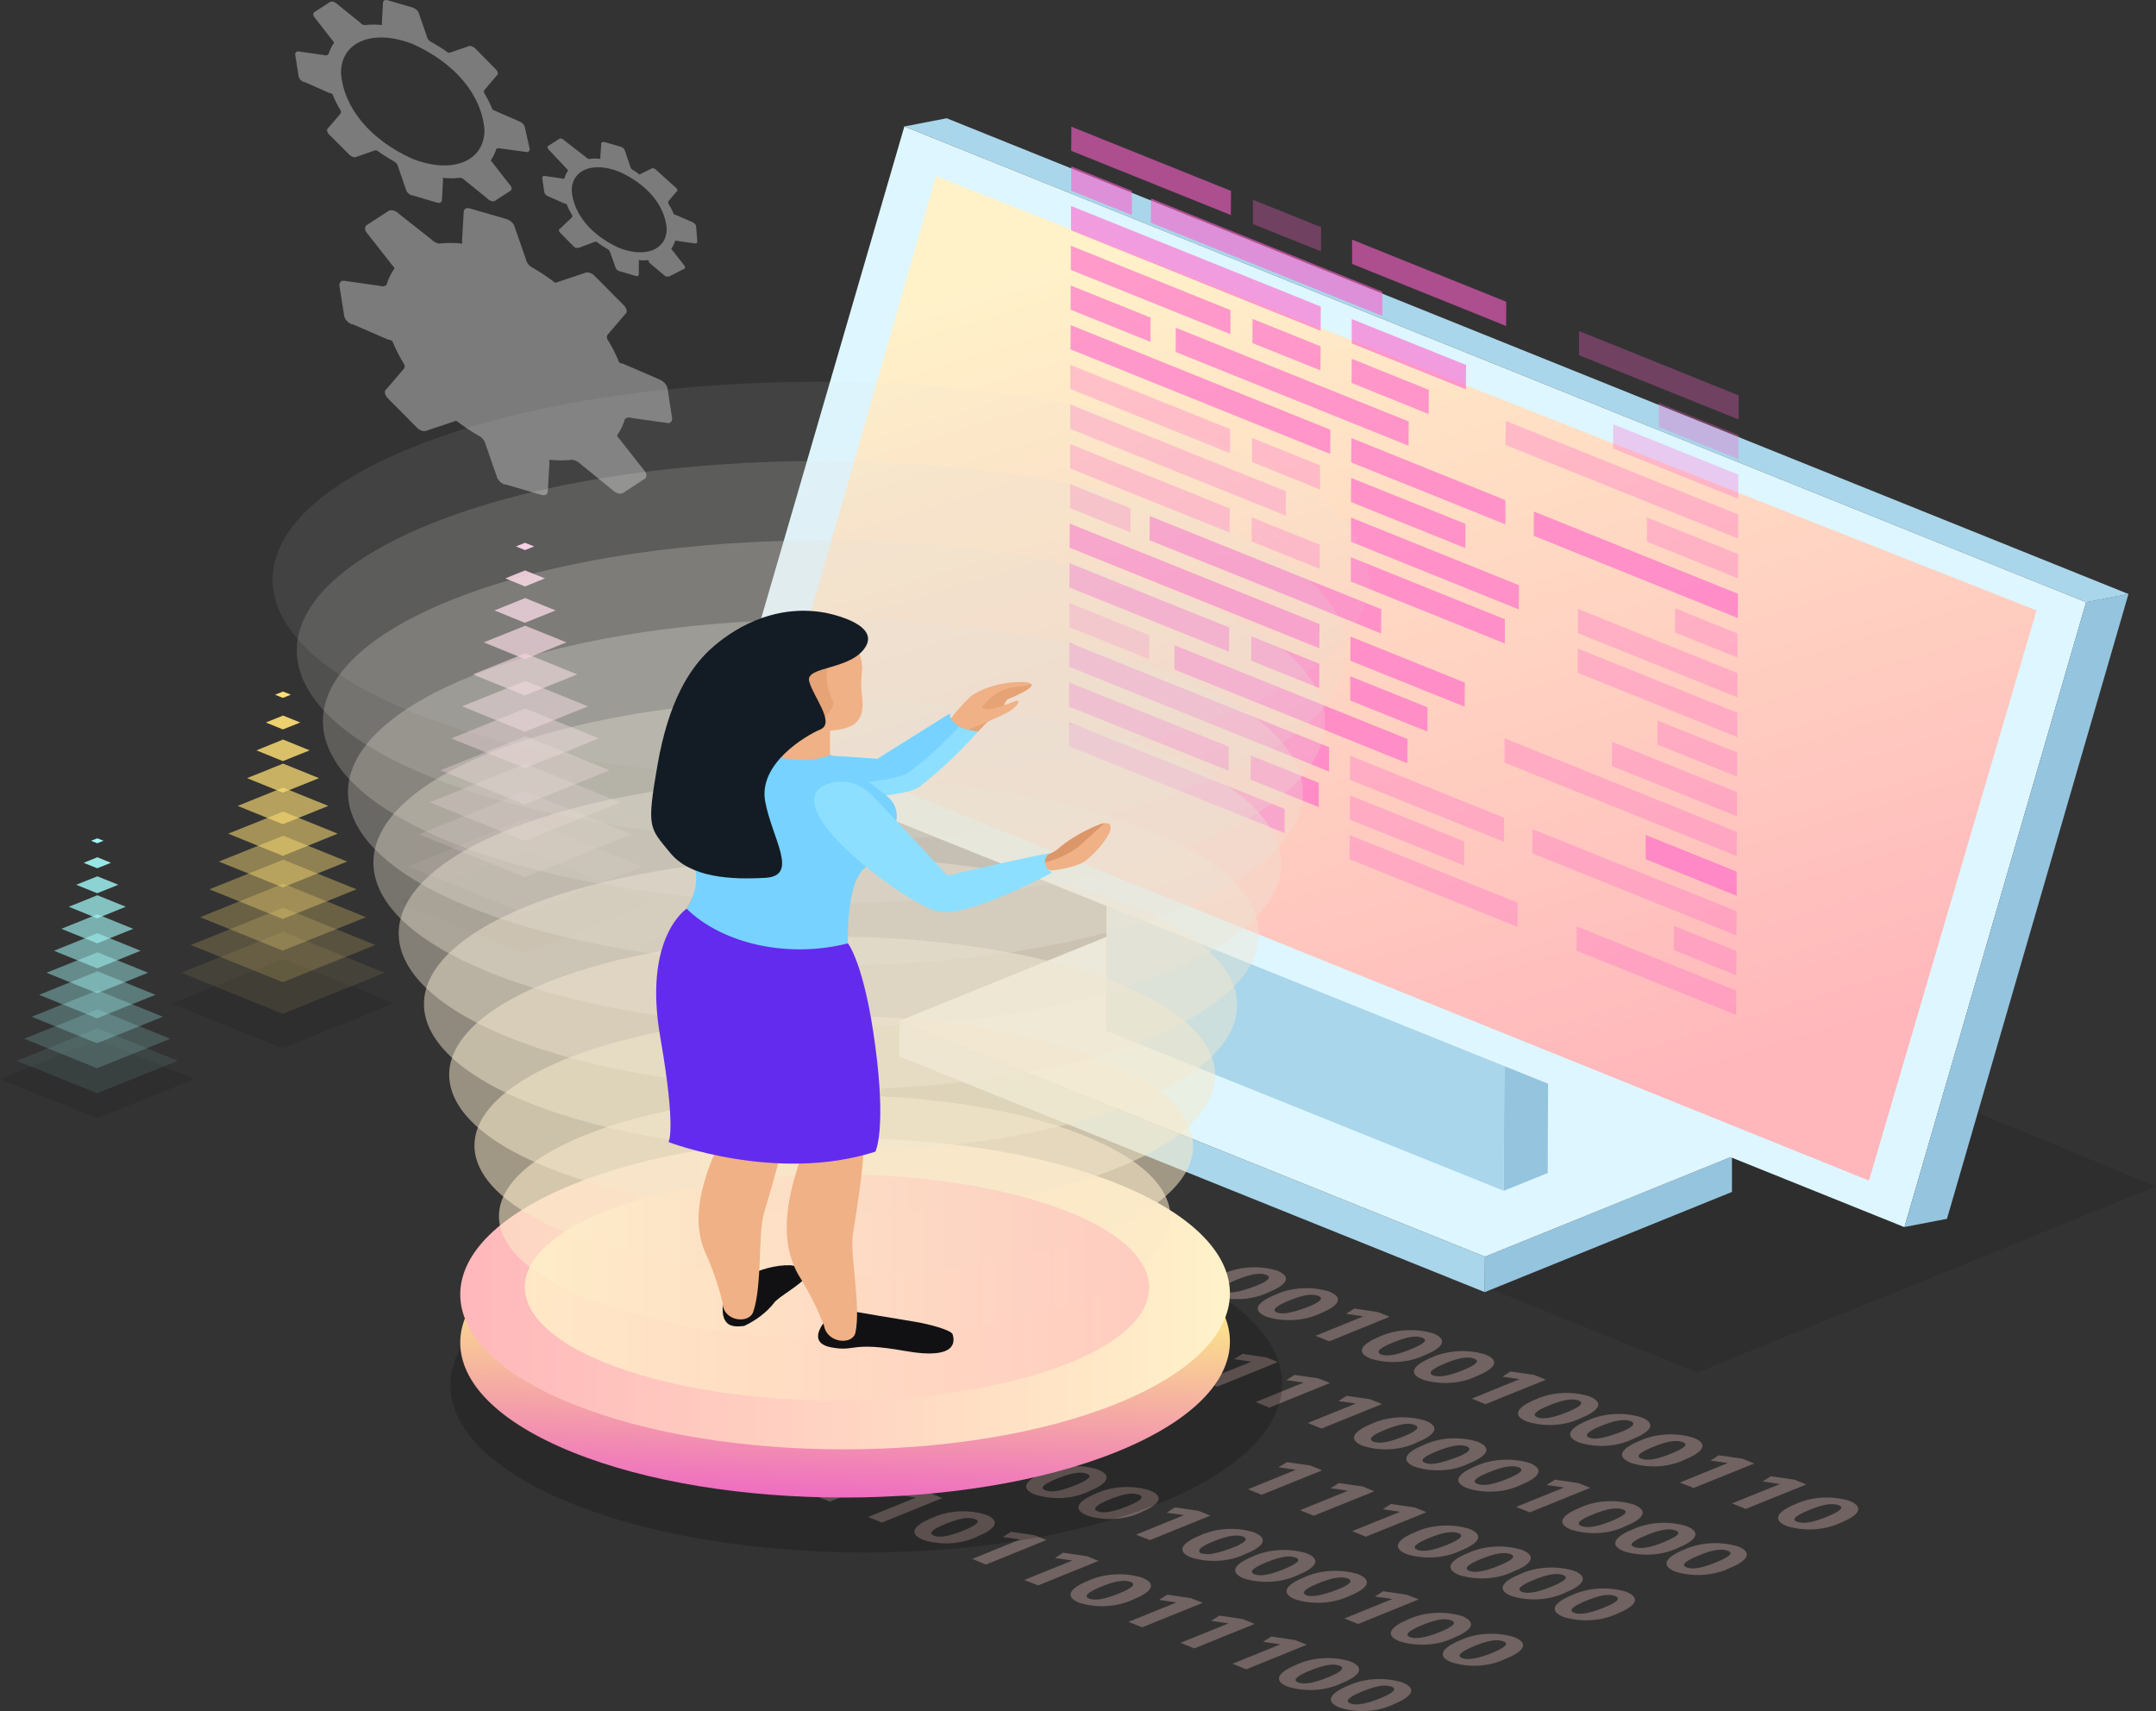 <svg width="252" height="200" viewBox="0 0 252 200" fill="none" xmlns="http://www.w3.org/2000/svg">
<rect x="0" y="0" width="252" height="200" fill="#333333" stroke="none"/>
<g opacity="0.7">
<g opacity="0.5">
<path d="M59.314 25.637C59.547 25.746 59.745 25.887 59.895 26.052C60.044 26.218 60.142 26.403 60.181 26.596L61.472 30.313C61.529 30.626 61.721 30.919 62.022 31.154C63.04 31.733 63.995 32.364 64.877 33.042C65.002 33.041 65.121 33.01 65.216 32.954L68.304 31.921C68.404 31.867 68.527 31.838 68.653 31.838C68.78 31.838 68.902 31.867 69.002 31.921C69.218 32.007 69.4 32.128 69.531 32.275L72.895 35.668C73.296 36.066 73.36 36.538 73.064 36.73L71.16 38.957C71.053 39.054 70.981 39.168 70.952 39.289C70.922 39.41 70.936 39.534 70.991 39.65C71.536 40.527 71.996 41.429 72.366 42.349C72.45 42.411 72.55 42.462 72.662 42.497C72.703 42.507 72.748 42.507 72.789 42.497L77.019 44.326C77.281 44.436 77.505 44.583 77.676 44.759C77.848 44.935 77.963 45.134 78.014 45.344L78.564 48.913C78.564 49.326 78.289 49.562 77.802 49.415L73.825 48.854C73.696 48.8 73.541 48.783 73.395 48.808C73.248 48.833 73.121 48.897 73.043 48.987C72.851 49.651 72.538 50.296 72.112 50.904C72.186 51.038 72.278 51.166 72.387 51.288L75.222 54.887C75.602 55.285 75.666 55.757 75.37 55.949L72.831 57.616C72.729 57.673 72.603 57.705 72.472 57.705C72.341 57.705 72.214 57.673 72.112 57.616C71.896 57.53 71.715 57.408 71.583 57.262L67.86 54.238C67.692 54.071 67.476 53.931 67.225 53.825L66.908 53.737C66.018 53.833 65.112 53.833 64.222 53.737C64.189 53.849 64.189 53.964 64.222 54.076L64.031 57.35C64.031 57.763 63.756 57.985 63.27 57.837L59.039 56.613H58.912C58.682 56.499 58.486 56.354 58.337 56.187C58.188 56.02 58.089 55.834 58.045 55.639L56.755 51.937C56.692 51.621 56.502 51.324 56.205 51.081C55.186 50.503 54.232 49.872 53.349 49.194C53.225 49.194 53.105 49.226 53.01 49.282L49.922 50.315C49.822 50.368 49.699 50.398 49.573 50.398C49.447 50.398 49.324 50.368 49.224 50.315C49.008 50.223 48.826 50.097 48.695 49.946L45.332 46.553C44.951 46.17 44.866 45.683 45.163 45.491L47.066 43.264C47.179 43.169 47.253 43.055 47.283 42.933C47.313 42.811 47.296 42.687 47.236 42.571C46.696 41.692 46.237 40.791 45.861 39.871L45.586 39.724H45.438L41.207 37.895H41.101C40.864 37.79 40.663 37.649 40.513 37.483C40.363 37.318 40.268 37.131 40.234 36.936L39.663 33.352C39.663 32.939 39.938 32.718 40.424 32.85L44.401 33.411C44.529 33.463 44.68 33.48 44.825 33.458C44.97 33.436 45.098 33.377 45.184 33.293C45.375 32.624 45.688 31.974 46.114 31.361C46.053 31.228 45.96 31.103 45.839 30.992L43.005 27.378C42.624 26.98 42.561 26.508 42.857 26.316L45.416 24.649C45.586 24.531 45.839 24.546 46.114 24.649C46.33 24.735 46.512 24.857 46.643 25.003L50.387 27.953C50.547 28.124 50.756 28.27 51.001 28.381C51.099 28.423 51.206 28.453 51.318 28.47C52.208 28.373 53.114 28.373 54.005 28.47C54.028 28.362 54.028 28.253 54.005 28.145L54.195 24.856C54.195 24.457 54.449 24.221 54.935 24.369L59.166 25.593L59.314 25.637Z" fill="white"/>
</g>
<g opacity="0.5">
<path d="M61.916 17.407C61.916 17.687 61.726 17.849 61.387 17.746L58.574 17.363C58.32 17.289 58.13 17.363 58.024 17.363C57.889 17.837 57.669 18.298 57.368 18.735C57.415 18.828 57.479 18.918 57.559 19L59.547 21.552C59.822 21.817 59.886 22.157 59.674 22.289L57.855 23.469C57.728 23.558 57.559 23.543 57.368 23.469C57.208 23.414 57.075 23.327 56.987 23.219L54.343 21.08C54.228 20.96 54.077 20.859 53.899 20.785H53.688C53.057 20.859 52.414 20.859 51.784 20.785C51.762 20.863 51.762 20.943 51.784 21.021L51.657 23.337C51.657 23.632 51.467 23.779 51.107 23.691L48.166 22.82H48.061C47.896 22.743 47.757 22.643 47.651 22.526C47.545 22.41 47.476 22.279 47.447 22.142L46.538 19.516C46.505 19.296 46.371 19.089 46.157 18.926C45.415 18.508 44.709 18.06 44.042 17.584C43.965 17.57 43.885 17.57 43.809 17.584L41.694 18.322C41.625 18.361 41.539 18.383 41.45 18.383C41.361 18.383 41.276 18.361 41.207 18.322C41.051 18.263 40.92 18.176 40.826 18.071L38.478 15.726C38.203 15.445 38.14 15.106 38.351 14.973L39.705 13.395C39.783 13.328 39.834 13.247 39.853 13.162C39.871 13.076 39.857 12.989 39.811 12.908C39.434 12.289 39.116 11.654 38.859 11.005L38.648 10.887H38.542L35.602 9.589H35.496C35.331 9.514 35.193 9.414 35.09 9.297C34.988 9.179 34.924 9.047 34.903 8.911L34.502 6.389C34.502 6.094 34.692 5.931 35.03 6.035L37.844 6.433C37.934 6.471 38.042 6.484 38.145 6.467C38.248 6.451 38.337 6.407 38.394 6.344C38.532 5.875 38.753 5.419 39.049 4.987C39.008 4.892 38.943 4.802 38.859 4.722L36.871 2.17C36.596 1.89 36.532 1.551 36.744 1.418L38.563 0.238C38.633 0.201 38.718 0.181 38.806 0.181C38.894 0.181 38.98 0.201 39.049 0.238C39.201 0.301 39.331 0.387 39.43 0.489L42.074 2.627C42.184 2.751 42.337 2.852 42.519 2.922C42.588 2.934 42.661 2.934 42.73 2.922C43.361 2.856 44.003 2.856 44.634 2.922C44.646 2.844 44.646 2.765 44.634 2.686L44.761 0.371C44.761 0.09 44.951 -0.072 45.311 0.031L48.251 0.887C48.439 0.96 48.602 1.061 48.726 1.184C48.851 1.306 48.934 1.447 48.97 1.595L49.88 4.22C49.917 4.444 50.05 4.655 50.261 4.825C51.008 5.234 51.714 5.678 52.376 6.153C52.41 6.162 52.446 6.167 52.482 6.167C52.518 6.167 52.554 6.162 52.588 6.153L54.703 5.43C54.771 5.39 54.857 5.369 54.946 5.369C55.035 5.369 55.121 5.39 55.19 5.43C55.341 5.493 55.471 5.579 55.57 5.681L57.94 8.085C58.215 8.365 58.278 8.69 58.066 8.822L56.712 10.415C56.634 10.48 56.583 10.558 56.564 10.641C56.546 10.724 56.56 10.81 56.607 10.887C56.984 11.511 57.302 12.152 57.559 12.805L57.77 12.908L60.732 14.206C60.902 14.278 61.046 14.377 61.153 14.495C61.259 14.613 61.325 14.746 61.345 14.885L61.916 17.407ZM48.166 18.543C52.799 20.401 56.628 18.897 56.628 15.194C56.471 13.187 55.636 11.233 54.191 9.493C52.746 7.752 50.733 6.274 48.315 5.179C43.682 3.321 39.853 4.825 39.853 8.527C40.011 10.535 40.846 12.489 42.29 14.229C43.735 15.97 45.748 17.448 48.166 18.543Z" fill="white"/>
</g>
<g opacity="0.5">
<path d="M81.504 28.204C81.504 28.396 81.377 28.499 81.144 28.44L79.262 28.174C79.21 28.147 79.147 28.132 79.082 28.132C79.017 28.132 78.954 28.147 78.902 28.174C78.809 28.486 78.66 28.789 78.458 29.074L78.585 29.251L79.918 30.948C80.108 31.139 80.129 31.361 79.918 31.449L78.204 32.319C78.204 32.319 77.993 32.319 77.866 32.319C77.766 32.278 77.68 32.223 77.612 32.157L75.856 30.682C75.856 30.564 75.856 30.446 75.687 30.402C75.351 30.446 75.007 30.446 74.671 30.402C74.66 30.451 74.66 30.5 74.671 30.549V32.024C74.671 32.216 74.544 32.319 74.333 32.26L72.366 31.685C72.254 31.64 72.158 31.578 72.085 31.505C72.012 31.43 71.963 31.346 71.943 31.257L71.329 29.532C71.298 29.39 71.21 29.257 71.075 29.148C70.589 28.875 70.136 28.574 69.722 28.248C69.722 28.248 69.616 28.248 69.573 28.248L67.627 28.971C67.627 28.971 67.437 28.971 67.31 28.971C67.21 28.93 67.124 28.875 67.056 28.809L65.47 27.201C65.3 27.024 65.258 26.803 65.47 26.714L66.845 25.416C66.88 25.366 66.899 25.31 66.899 25.254C66.899 25.198 66.88 25.142 66.845 25.092C66.592 24.679 66.38 24.256 66.21 23.823H66.062L64.116 22.968C63.99 22.919 63.881 22.852 63.797 22.77C63.712 22.688 63.655 22.595 63.629 22.496L63.376 20.814C63.376 20.622 63.502 20.519 63.735 20.578L65.597 20.844C65.652 20.872 65.718 20.888 65.787 20.888C65.856 20.888 65.922 20.872 65.977 20.844C66.054 20.526 66.197 20.218 66.4 19.929C66.379 19.868 66.336 19.812 66.274 19.767L64.158 17.51C63.968 17.318 63.925 17.097 64.158 17.009L65.364 16.227C65.407 16.199 65.464 16.183 65.523 16.183C65.582 16.183 65.638 16.199 65.681 16.227C65.789 16.26 65.879 16.317 65.935 16.389L68.474 18.366C68.55 18.448 68.651 18.519 68.77 18.572H68.918C69.33 18.52 69.753 18.52 70.166 18.572C70.188 18.519 70.188 18.463 70.166 18.41L70.272 16.846C70.257 16.808 70.259 16.767 70.277 16.729C70.294 16.691 70.328 16.657 70.373 16.632C70.418 16.607 70.472 16.592 70.529 16.588C70.586 16.584 70.644 16.592 70.695 16.61L72.577 17.156C72.704 17.203 72.812 17.27 72.893 17.352C72.974 17.435 73.025 17.529 73.043 17.628L73.656 19.428C73.683 19.575 73.771 19.714 73.91 19.826C74.211 19.999 74.487 20.191 74.735 20.401L76.131 19.708C76.177 19.679 76.238 19.663 76.3 19.663C76.363 19.663 76.423 19.679 76.469 19.708C76.567 19.746 76.647 19.802 76.702 19.87L79.029 21.965C79.198 22.142 79.241 22.363 79.029 22.451L78.141 23.499C78.107 23.549 78.089 23.605 78.089 23.661C78.089 23.717 78.107 23.772 78.141 23.823C78.396 24.236 78.615 24.66 78.796 25.092H78.923L80.891 25.947C81.015 25.996 81.121 26.064 81.202 26.145C81.283 26.227 81.335 26.321 81.356 26.419L81.504 28.204ZM72.345 28.971C75.433 30.195 77.929 29.192 77.929 26.729C77.824 25.394 77.267 24.095 76.304 22.939C75.341 21.782 73.998 20.802 72.387 20.077C69.299 18.838 66.823 19.841 66.823 22.304C66.931 23.639 67.487 24.938 68.445 26.096C69.404 27.254 70.74 28.239 72.345 28.971Z" fill="white"/>
</g>
</g>
<g opacity="0.3">
<path d="M162.437 153.905L155.371 156.781L153.764 156.132L159.348 153.86L157.339 153.565L158.291 152.946L161.062 153.359L162.437 153.905Z" fill="#FFD2CD"/>
<path d="M155.35 150.954C157.254 151.721 156.302 152.71 154.377 153.491C153.461 153.937 152.395 154.21 151.282 154.282C150.17 154.355 149.05 154.225 148.031 153.904C146.191 153.152 147.037 152.164 149.004 151.353C149.927 150.917 150.993 150.652 152.103 150.582C153.213 150.512 154.331 150.64 155.35 150.954ZM149.279 153.418C149.914 153.668 151.077 153.418 152.685 152.828C154.292 152.238 154.8 151.721 154.06 151.456C153.319 151.19 152.262 151.353 150.633 152.031C149.004 152.71 148.623 153.152 149.279 153.418Z" fill="#FFD2CD"/>
<path d="M149.258 148.506C151.183 149.273 150.231 150.261 148.285 151.043C147.367 151.486 146.301 151.757 145.19 151.83C144.078 151.902 142.959 151.773 141.939 151.456C140.099 150.704 140.945 149.715 142.933 148.904C143.854 148.472 144.917 148.209 146.022 148.14C147.128 148.07 148.241 148.196 149.258 148.506ZM143.187 150.969C143.822 151.22 144.985 150.969 146.593 150.379C148.2 149.789 148.708 149.273 147.989 149.007C147.27 148.742 146.191 148.904 144.541 149.583C142.891 150.261 142.531 150.704 143.187 150.969Z" fill="#FFD2CD"/>
<path d="M180.693 161.264L173.628 164.126L172.02 163.477L177.604 161.205L175.595 160.91L176.547 160.306L179.318 160.704L180.693 161.264Z" fill="#FFD2CD"/>
<path d="M185.77 163.211C187.673 163.978 186.743 164.952 184.796 165.748C183.883 166.199 182.815 166.473 181.7 166.543C180.586 166.613 179.465 166.476 178.45 166.147C176.61 165.409 177.435 164.421 179.424 163.595C180.347 163.159 181.414 162.895 182.525 162.828C183.636 162.76 184.753 162.893 185.77 163.211ZM179.699 165.66C180.333 165.925 181.497 165.734 183.104 165.085C184.712 164.436 185.22 163.978 184.5 163.698C183.781 163.418 182.702 163.61 181.052 164.273C179.402 164.937 179.043 165.394 179.699 165.66Z" fill="#FFD2CD"/>
<path d="M167.514 155.852C169.418 156.619 168.488 157.607 166.541 158.389C165.625 158.835 164.559 159.107 163.447 159.18C162.334 159.252 161.214 159.122 160.195 158.802C158.355 158.064 159.201 157.076 161.19 156.25C162.111 155.818 163.173 155.555 164.279 155.485C165.384 155.416 166.497 155.542 167.514 155.852ZM161.443 158.315C162.078 158.566 163.241 158.389 164.849 157.725C166.457 157.061 166.964 156.633 166.224 156.353C165.484 156.073 164.447 156.25 162.797 156.928C161.147 157.607 160.788 158.049 161.443 158.315Z" fill="#FFD2CD"/>
<path d="M173.606 158.315C175.51 159.082 174.558 160.055 172.633 160.837C171.717 161.283 170.651 161.556 169.539 161.628C168.426 161.7 167.306 161.57 166.287 161.25C164.447 160.512 165.293 159.524 167.26 158.698C168.185 158.265 169.252 158.002 170.362 157.935C171.472 157.868 172.589 157.999 173.606 158.315ZM167.514 160.763C168.149 161.014 169.312 160.837 170.92 160.188C172.528 159.539 173.035 159.082 172.295 158.801C171.555 158.521 170.497 158.698 168.868 159.377C167.239 160.055 166.859 160.498 167.514 160.763Z" fill="#FFD2CD"/>
<path d="M191.862 165.66C193.765 166.427 192.814 167.401 190.889 168.183C189.977 168.636 188.91 168.912 187.795 168.985C186.681 169.057 185.559 168.923 184.543 168.596C182.702 167.858 183.548 166.87 185.537 166.044C186.459 165.613 187.523 165.352 188.628 165.285C189.734 165.218 190.847 165.347 191.862 165.66ZM185.791 168.05C186.425 168.315 187.589 168.05 189.196 167.475C190.804 166.899 191.312 166.368 190.571 166.103C189.831 165.837 188.773 166 187.144 166.663C185.516 167.327 185.135 167.799 185.791 168.05Z" fill="#FFD2CD"/>
<path d="M211.132 173.508L204.046 176.369L202.438 175.72L208.044 173.463L206.013 173.154L206.986 172.549L209.736 172.947L211.132 173.508Z" fill="#FFD2CD"/>
<path d="M197.954 168.05C199.858 168.817 198.906 169.805 196.96 170.587C196.046 171.037 194.978 171.312 193.863 171.382C192.749 171.452 191.628 171.315 190.614 170.985C188.773 170.248 189.598 169.259 191.587 168.433C192.515 168 193.586 167.738 194.699 167.67C195.813 167.603 196.932 167.734 197.954 168.05ZM191.862 170.498C192.517 170.764 193.681 170.572 195.288 169.923C196.896 169.274 197.404 168.817 196.663 168.551C195.923 168.286 194.865 168.448 193.237 169.112C191.608 169.776 191.121 170.248 191.862 170.498Z" fill="#FFD2CD"/>
<path d="M205.041 171.059L197.954 173.92L196.347 173.286L201.952 171L199.922 170.72L200.895 170.1L203.666 170.498L205.041 171.059Z" fill="#FFD2CD"/>
<path d="M216.167 175.425C218.071 176.192 217.119 177.18 215.194 177.962C214.275 178.404 213.209 178.674 212.098 178.747C210.987 178.819 209.868 178.691 208.848 178.375C207.008 177.623 207.833 176.634 209.821 175.823C210.744 175.387 211.81 175.122 212.92 175.053C214.03 174.983 215.147 175.111 216.167 175.425ZM210.075 177.874C210.731 178.139 211.894 177.962 213.502 177.298C215.109 176.634 215.617 176.192 214.877 175.927C214.136 175.661 213.079 175.823 211.45 176.502C209.821 177.18 209.334 177.623 210.075 177.874Z" fill="#FFD2CD"/>
<path d="M149.364 159.199L142.278 162.076L140.67 161.427L146.276 159.155L144.245 158.86L145.218 158.241L147.989 158.654L149.364 159.199Z" fill="#FFD2CD"/>
<path d="M155.457 161.648L148.371 164.524L146.763 163.875L152.369 161.604L150.338 161.309L151.311 160.704L154.061 161.102L155.457 161.648Z" fill="#FFD2CD"/>
<path d="M161.528 164.112L154.463 166.973L152.855 166.324L158.461 164.053L156.43 163.758L157.403 163.153L160.153 163.551L161.528 164.112Z" fill="#FFD2CD"/>
<path d="M166.625 166.058C168.529 166.825 167.577 167.799 165.631 168.595C164.717 169.046 163.649 169.32 162.535 169.39C161.42 169.46 160.299 169.323 159.285 168.994C157.445 168.256 158.27 167.268 160.258 166.442C161.185 166.006 162.256 165.742 163.37 165.675C164.484 165.608 165.605 165.74 166.625 166.058ZM160.533 168.507C161.189 168.772 162.352 168.581 163.96 167.932C165.568 167.283 166.075 166.825 165.335 166.545C164.594 166.265 163.537 166.457 161.887 167.12C160.237 167.784 159.898 168.241 160.533 168.507Z" fill="#FFD2CD"/>
<path d="M190.952 175.853C192.877 176.62 191.925 177.608 189.979 178.39C189.066 178.841 187.997 179.115 186.883 179.185C185.768 179.255 184.647 179.118 183.633 178.788C181.793 178.051 182.618 177.062 184.606 176.251C185.527 175.813 186.594 175.546 187.705 175.476C188.816 175.407 189.933 175.536 190.952 175.853ZM184.881 178.375C185.53 178.641 186.672 178.449 188.308 177.8C189.873 177.166 190.423 176.694 189.683 176.428C188.943 176.163 187.885 176.325 186.235 176.989C184.585 177.652 184.12 178.124 184.881 178.375Z" fill="#FFD2CD"/>
<path d="M185.875 173.906L178.81 176.768L177.202 176.133L182.808 173.862L180.777 173.567L181.75 172.947L184.5 173.346L185.875 173.906Z" fill="#FFD2CD"/>
<path d="M178.789 171C180.692 171.767 179.741 172.755 177.816 173.537C176.902 173.988 175.834 174.262 174.719 174.332C173.605 174.402 172.484 174.265 171.47 173.935C169.629 173.198 170.475 172.21 172.443 171.383C173.37 170.954 174.437 170.694 175.545 170.627C176.654 170.56 177.769 170.688 178.789 171ZM172.718 173.449C173.352 173.714 174.516 173.522 176.123 172.873C177.731 172.224 178.239 171.767 177.498 171.501C176.758 171.236 175.721 171.398 174.071 172.062C172.421 172.726 171.956 173.198 172.718 173.449Z" fill="#FFD2CD"/>
<path d="M172.697 168.507C174.6 169.274 173.67 170.248 171.724 171.044C170.81 171.495 169.742 171.769 168.627 171.839C167.513 171.909 166.392 171.772 165.378 171.443C163.558 170.705 164.383 169.717 166.372 168.906C167.289 168.467 168.352 168.2 169.46 168.131C170.567 168.061 171.682 168.191 172.697 168.507ZM166.626 171C167.26 171.266 168.424 171 170.031 170.425C171.639 169.85 172.147 169.319 171.427 169.053C170.708 168.788 169.629 168.95 167.979 169.614C166.329 170.277 165.864 170.735 166.626 171Z" fill="#FFD2CD"/>
<path d="M203.136 180.749C205.04 181.516 204.088 182.505 202.163 183.287C201.245 183.729 200.179 183.999 199.068 184.071C197.956 184.143 196.837 184.015 195.817 183.7C193.977 182.962 194.802 181.959 196.79 181.148C197.715 180.716 198.781 180.453 199.89 180.383C200.999 180.314 202.115 180.44 203.136 180.749ZM197.129 183.198C197.784 183.464 198.948 183.287 200.556 182.623C202.163 181.959 202.671 181.517 201.93 181.251C201.19 180.986 200.132 181.148 198.504 181.826C196.875 182.505 196.494 182.947 197.129 183.198Z" fill="#FFD2CD"/>
<path d="M197.129 178.375C199.033 179.142 198.081 180.13 196.156 180.912C195.238 181.354 194.172 181.624 193.06 181.697C191.949 181.769 190.83 181.641 189.81 181.325C187.97 180.588 188.816 179.585 190.804 178.773C191.725 178.341 192.788 178.078 193.894 178.009C194.999 177.939 196.112 178.065 197.129 178.375ZM191.037 180.824C191.693 181.089 192.856 180.912 194.464 180.248C196.071 179.585 196.579 179.142 195.839 178.877C195.098 178.611 194.062 178.773 192.412 179.452C190.762 180.13 190.297 180.573 191.037 180.824Z" fill="#FFD2CD"/>
<path d="M177.879 181.148C179.804 181.915 178.852 182.903 176.906 183.685C175.989 184.13 174.923 184.402 173.811 184.474C172.699 184.546 171.579 184.417 170.56 184.098C168.719 183.346 169.544 182.358 171.533 181.546C172.456 181.112 173.523 180.847 174.632 180.778C175.742 180.708 176.859 180.836 177.879 181.148ZM171.744 183.611C172.379 183.862 173.542 183.685 175.15 183.021C176.758 182.358 177.265 181.915 176.546 181.65C175.827 181.384 174.748 181.546 173.098 182.225C171.448 182.903 171.089 183.346 171.744 183.611Z" fill="#FFD2CD"/>
<path d="M190.064 186.045C191.968 186.812 191.016 187.801 189.091 188.582C188.175 189.029 187.109 189.301 185.996 189.374C184.884 189.446 183.763 189.316 182.745 188.995C180.905 188.258 181.73 187.27 183.718 186.444C184.643 186.012 185.709 185.749 186.818 185.679C187.927 185.61 189.043 185.736 190.064 186.045ZM183.972 188.509C184.628 188.759 185.791 188.582 187.399 187.933C189.006 187.284 189.514 186.827 188.774 186.547C188.033 186.267 186.976 186.444 185.347 187.122C183.718 187.801 183.337 188.243 183.972 188.509Z" fill="#FFD2CD"/>
<path d="M183.971 183.597C185.875 184.364 184.923 185.352 182.998 186.134C182.082 186.58 181.016 186.853 179.904 186.925C178.791 186.997 177.671 186.867 176.652 186.547C174.812 185.795 175.658 184.821 177.647 183.995C178.568 183.563 179.63 183.3 180.736 183.231C181.841 183.161 182.954 183.287 183.971 183.597ZM177.879 186.06C178.535 186.311 179.698 186.134 181.306 185.47C182.914 184.806 183.421 184.364 182.702 184.098C181.983 183.833 180.904 183.995 179.254 184.674C177.604 185.352 177.245 185.795 177.879 186.06Z" fill="#FFD2CD"/>
<path d="M171.745 178.699C173.649 179.466 172.697 180.455 170.751 181.236C169.834 181.681 168.768 181.953 167.656 182.025C166.544 182.098 165.424 181.968 164.405 181.649C162.564 180.897 163.41 179.909 165.378 179.098C166.303 178.659 167.373 178.393 168.487 178.323C169.601 178.253 170.723 178.383 171.745 178.699ZM165.653 181.148C166.308 181.413 167.472 181.236 169.079 180.587C170.687 179.938 171.195 179.466 170.455 179.201C169.714 178.935 168.656 179.098 167.006 179.776C165.357 180.455 165.018 180.897 165.653 181.148Z" fill="#FFD2CD"/>
<path d="M166.731 176.752L159.645 179.614L158.037 178.965L163.643 176.708L161.612 176.398L162.585 175.793L165.335 176.192L166.731 176.752Z" fill="#FFD2CD"/>
<path d="M160.639 174.304L153.552 177.166L151.945 176.516L157.55 174.245L155.52 173.95L156.493 173.345L159.264 173.743L160.639 174.304Z" fill="#FFD2CD"/>
<path d="M154.546 171.855L147.46 174.717L145.874 174.068L151.458 171.796L149.427 171.501L150.422 170.896L153.171 171.295L154.546 171.855Z" fill="#FFD2CD"/>
<path d="M134.388 174.2C136.292 174.967 135.34 175.941 133.415 176.737C132.501 177.188 131.433 177.462 130.319 177.532C129.204 177.602 128.083 177.465 127.069 177.136C125.229 176.398 126.075 175.41 128.063 174.584C128.985 174.153 130.049 173.892 131.155 173.825C132.261 173.758 133.373 173.887 134.388 174.2ZM128.296 176.649C128.952 176.914 130.115 176.723 131.723 176.074C133.33 175.425 133.838 174.967 133.098 174.702C132.357 174.436 131.3 174.599 129.671 175.262C128.042 175.926 127.661 176.398 128.296 176.649Z" fill="#FFD2CD"/>
<path d="M128.296 171.752C130.221 172.519 129.269 173.492 127.323 174.289C126.409 174.739 125.341 175.014 124.227 175.084C123.112 175.154 121.991 175.017 120.977 174.687C119.115 173.95 119.961 172.961 121.95 172.135C122.873 171.699 123.941 171.435 125.051 171.368C126.162 171.301 127.279 171.433 128.296 171.752ZM122.225 174.2C122.859 174.466 124.023 174.274 125.631 173.625C127.238 172.976 127.746 172.519 127.027 172.253C126.307 171.988 125.229 172.15 123.579 172.814C121.929 173.478 121.463 173.935 122.225 174.2Z" fill="#FFD2CD"/>
<path d="M122.204 169.304C124.129 170.071 123.177 171.044 121.231 171.841C120.317 172.291 119.249 172.565 118.134 172.635C117.02 172.705 115.899 172.569 114.885 172.239C113.044 171.501 113.869 170.513 115.858 169.687C116.781 169.251 117.848 168.987 118.959 168.92C120.07 168.853 121.187 168.985 122.204 169.304ZM116.133 171.752C116.788 172.018 117.952 171.826 119.559 171.177C121.167 170.528 121.675 170.071 120.934 169.805C120.194 169.54 119.136 169.702 117.508 170.366C115.879 171.029 115.498 171.487 116.133 171.752Z" fill="#FFD2CD"/>
<path d="M117.148 167.357L110.061 170.218L108.454 169.569L114.059 167.298L112.029 167.003L113.002 166.398L115.752 166.796L117.148 167.357Z" fill="#FFD2CD"/>
<path d="M146.551 179.098C148.476 179.865 147.524 180.853 145.578 181.635C144.661 182.08 143.595 182.352 142.483 182.424C141.371 182.496 140.251 182.367 139.232 182.048C137.37 181.296 138.216 180.308 140.205 179.496C141.126 179.058 142.193 178.791 143.303 178.721C144.414 178.652 145.532 178.781 146.551 179.098ZM140.48 181.561C141.114 181.812 142.278 181.561 143.885 180.971C145.493 180.381 146.001 179.865 145.282 179.6C144.562 179.334 143.483 179.496 141.833 180.16C140.184 180.824 139.824 181.296 140.48 181.635V181.561Z" fill="#FFD2CD"/>
<path d="M141.474 177.151L134.409 180.012L132.78 179.378L138.385 177.092L136.355 176.811L137.328 176.192L140.099 176.59L141.474 177.151Z" fill="#FFD2CD"/>
<path d="M152.707 181.546C154.611 182.313 153.659 183.301 151.734 184.083C150.815 184.525 149.749 184.795 148.638 184.868C147.527 184.94 146.408 184.812 145.388 184.496C143.547 183.744 144.394 182.756 146.382 181.944C147.303 181.512 148.366 181.249 149.471 181.18C150.577 181.11 151.69 181.236 152.707 181.546ZM146.636 184.009C147.27 184.26 148.434 184.083 150.041 183.419C151.649 182.756 152.157 182.313 151.416 182.047C150.676 181.782 149.64 181.944 147.99 182.623C146.34 183.301 145.98 183.744 146.636 184.009Z" fill="#FFD2CD"/>
<path d="M176.991 191.355C178.895 192.122 177.943 193.096 175.997 193.877C175.085 194.33 174.018 194.607 172.903 194.68C171.789 194.752 170.667 194.618 169.651 194.29C167.81 193.553 168.656 192.565 170.624 191.739C171.551 191.303 172.622 191.039 173.736 190.972C174.85 190.905 175.97 191.037 176.991 191.355ZM170.899 193.804C171.554 194.054 172.718 193.877 174.326 193.228C175.933 192.579 176.441 192.122 175.701 191.842C174.96 191.562 173.903 191.739 172.274 192.417C170.645 193.096 170.264 193.538 170.899 193.804Z" fill="#FFD2CD"/>
<path d="M158.735 183.995C160.639 184.762 159.687 185.75 157.741 186.532C156.824 186.977 155.758 187.248 154.646 187.321C153.534 187.393 152.414 187.264 151.395 186.945C149.554 186.193 150.379 185.204 152.368 184.393C153.293 183.955 154.363 183.688 155.477 183.618C156.591 183.549 157.713 183.678 158.735 183.995ZM152.706 186.458C153.362 186.709 154.525 186.458 156.133 185.868C157.741 185.278 158.248 184.762 157.508 184.496C156.768 184.231 155.71 184.393 154.06 185.072C152.41 185.75 152.072 186.193 152.706 186.458Z" fill="#FFD2CD"/>
<path d="M165.822 186.945L158.736 189.821L157.128 189.172L162.734 186.9L160.703 186.605L161.676 185.986L164.447 186.399L165.822 186.945Z" fill="#FFD2CD"/>
<path d="M170.898 188.892C172.802 189.673 171.85 190.647 169.925 191.429C169.009 191.875 167.943 192.147 166.83 192.22C165.718 192.292 164.598 192.162 163.579 191.842C161.739 191.104 162.585 190.116 164.573 189.29C165.494 188.858 166.557 188.595 167.663 188.525C168.768 188.456 169.881 188.582 170.898 188.892ZM164.806 191.355C165.462 191.606 166.625 191.429 168.233 190.78C169.841 190.131 170.348 189.673 169.608 189.393C168.867 189.113 167.831 189.29 166.181 189.968C164.531 190.647 164.171 191.089 164.806 191.355Z" fill="#FFD2CD"/>
<path d="M66.549 157.444C68.453 158.211 67.522 159.2 65.576 159.981C64.657 160.424 63.592 160.694 62.48 160.766C61.369 160.838 60.25 160.71 59.23 160.394C57.39 159.642 58.215 158.654 60.224 157.843C61.145 157.411 62.208 157.148 63.313 157.078C64.419 157.009 65.532 157.135 66.549 157.444ZM60.478 159.908C61.113 160.158 62.276 159.908 63.884 159.318C65.491 158.728 65.999 158.211 65.259 157.946C64.518 157.68 63.461 157.843 61.832 158.506C60.203 159.17 59.717 159.642 60.478 159.981V159.908Z" fill="#FFD2CD"/>
<path d="M85.798 165.291L78.733 168.168L77.125 167.519L82.731 165.247L80.7 164.952L81.673 164.333L84.423 164.746L85.798 165.291Z" fill="#FFD2CD"/>
<path d="M78.67 162.341C80.595 163.108 79.643 164.097 77.697 164.878C76.786 165.331 75.718 165.608 74.604 165.681C73.489 165.753 72.367 165.619 71.351 165.291C69.511 164.539 70.357 163.551 72.345 162.74C73.266 162.308 74.329 162.045 75.435 161.975C76.54 161.906 77.653 162.032 78.67 162.341ZM72.599 164.805C73.234 165.055 74.397 164.878 76.005 164.215C77.612 163.551 78.12 163.123 77.401 162.843C76.682 162.563 75.603 162.74 73.953 163.418C72.303 164.097 71.838 164.539 72.599 164.805Z" fill="#FFD2CD"/>
<path d="M73.635 160.394L66.549 163.271L64.941 162.622L70.547 160.35L68.516 160.055L69.51 159.436L72.26 159.849L73.635 160.394Z" fill="#FFD2CD"/>
<path d="M91.89 167.755L84.825 170.617L83.196 169.968L88.802 167.696L86.771 167.401L87.744 166.796L90.515 167.195L91.89 167.755Z" fill="#FFD2CD"/>
<path d="M96.968 169.701C98.892 170.468 97.941 171.442 95.995 172.239C95.081 172.689 94.013 172.963 92.898 173.033C91.784 173.103 90.663 172.966 89.648 172.637C87.808 171.899 88.654 170.911 90.643 170.085C91.563 169.652 92.627 169.389 93.734 169.322C94.841 169.255 95.953 169.385 96.968 169.701ZM90.897 172.15C91.531 172.416 92.695 172.224 94.302 171.575C95.91 170.926 96.418 170.469 95.698 170.188C94.979 169.908 93.9 170.085 92.25 170.763C90.6 171.442 90.241 171.885 90.897 172.15Z" fill="#FFD2CD"/>
<path d="M104.054 172.652L96.989 175.514L95.381 174.865L100.987 172.593L98.956 172.298L99.929 171.693L102.679 172.092L104.054 172.652Z" fill="#FFD2CD"/>
<path d="M110.146 175.101L103.081 177.962L101.452 177.313L107.057 175.042L105.048 174.747L106.021 174.142L108.771 174.54L110.146 175.101Z" fill="#FFD2CD"/>
<path d="M115.244 177.047C117.126 177.814 116.196 178.802 114.25 179.584C113.336 180.035 112.268 180.309 111.153 180.379C110.039 180.449 108.918 180.312 107.904 179.982C106.063 179.245 106.888 178.257 108.877 177.445C109.799 177.003 110.87 176.734 111.985 176.664C113.101 176.594 114.223 176.726 115.244 177.047ZM109.152 179.496C109.786 179.761 110.95 179.569 112.557 178.92C114.165 178.271 114.673 177.814 113.953 177.549C113.234 177.283 112.155 177.445 110.505 178.124C108.855 178.802 108.496 179.23 109.152 179.496Z" fill="#FFD2CD"/>
<path d="M133.478 184.393C135.403 185.16 134.452 186.148 132.505 186.93C131.589 187.374 130.522 187.646 129.41 187.719C128.298 187.791 127.178 187.661 126.159 187.343C124.298 186.59 125.144 185.602 127.132 184.791C128.056 184.356 129.122 184.092 130.232 184.022C131.342 183.953 132.458 184.08 133.478 184.393ZM127.323 186.856C127.957 187.107 129.142 186.93 130.75 186.266C132.357 185.602 132.865 185.16 132.125 184.894C131.384 184.629 130.327 184.791 128.677 185.469C127.027 186.148 126.667 186.59 127.323 186.856Z" fill="#FFD2CD"/>
<path d="M128.402 182.446L121.336 185.308L119.708 184.673L125.334 182.402L123.304 182.107L124.255 181.487L127.027 181.886L128.402 182.446Z" fill="#FFD2CD"/>
<path d="M122.31 179.997L115.244 182.874L113.637 182.21L119.242 179.938L117.212 179.643L118.185 179.039L120.935 179.452L122.31 179.997Z" fill="#FFD2CD"/>
<path d="M140.586 187.343L133.499 190.205L131.892 189.57L137.497 187.299L135.467 187.004L136.44 186.384L139.189 186.797L140.586 187.343Z" fill="#FFD2CD"/>
<path d="M146.656 189.807L139.591 192.668L137.983 192.019L143.589 189.748L141.558 189.453L142.531 188.833L145.281 189.246L146.656 189.807Z" fill="#FFD2CD"/>
<path d="M157.826 194.188C159.73 194.969 158.778 195.943 156.853 196.725C155.937 197.171 154.871 197.443 153.758 197.516C152.646 197.588 151.525 197.458 150.507 197.138C148.667 196.4 149.513 195.412 151.501 194.586C152.422 194.154 153.485 193.891 154.59 193.821C155.696 193.752 156.809 193.878 157.826 194.188ZM151.734 196.651C152.39 196.916 153.553 196.725 155.161 196.076C156.768 195.427 157.276 194.969 156.557 194.689C155.838 194.409 154.759 194.601 153.109 195.264C151.459 195.928 151.099 196.385 151.734 196.651Z" fill="#FFD2CD"/>
<path d="M152.749 192.24L145.662 195.116L144.055 194.467L149.66 192.196L147.63 191.901L148.603 191.281L151.374 191.694L152.749 192.24Z" fill="#FFD2CD"/>
<path d="M163.918 196.651C165.822 197.418 164.87 198.391 162.924 199.188C162.01 199.638 160.942 199.912 159.828 199.982C158.713 200.052 157.592 199.916 156.578 199.586C154.738 198.848 155.563 197.86 157.551 197.034C158.478 196.598 159.549 196.334 160.663 196.267C161.777 196.2 162.898 196.332 163.918 196.651ZM157.826 199.099C158.482 199.365 159.645 199.173 161.253 198.524C162.86 197.875 163.368 197.418 162.628 197.137C161.887 196.857 160.83 197.049 159.201 197.713C157.572 198.376 157.191 198.834 157.826 199.099Z" fill="#FFD2CD"/>
</g>
<g opacity="0.1">
<path d="M252 138.683L198.418 160.41L74.671 110.584L129.564 88.09L252 138.683Z" fill="black"/>
</g>
<path d="M202.438 135.187V139.317L173.542 151.028L173.564 146.883L202.438 135.187Z" fill="#95C4DE"/>
<path d="M173.564 146.883L173.543 151.028L105.09 123.475L105.112 119.33L173.564 146.883Z" fill="#A9D6EA"/>
<path d="M202.438 135.187L173.564 146.884L105.111 119.33L133.986 107.619L202.438 135.187Z" fill="#DEF6FF"/>
<path opacity="0.5" d="M202.438 135.187L105.111 119.33L133.986 107.619L202.438 135.187Z" fill="#DEF6FF"/>
<path d="M175.763 139.184L180.903 137.105L181.052 99.86L175.932 101.94L175.763 139.184Z" fill="#95C4DE"/>
<path d="M175.932 101.94L181.051 99.861L134.556 81.143L129.416 83.222L175.932 101.94Z" fill="#C0C5D1"/>
<path d="M129.416 83.222L129.268 120.467L175.763 139.185L175.932 101.94L129.416 83.222Z" fill="#A9D6EA"/>
<path d="M243.835 70.389L248.785 69.431L110.653 13.822L105.703 14.781L243.835 70.389Z" fill="#A9D6EA"/>
<path d="M105.703 14.782L84.444 87.825L222.597 143.433L243.835 70.39L105.703 14.782Z" fill="#DEF6FF"/>
<path d="M109.406 20.593L90.516 86.393L218.451 137.989L238.039 71.348L109.406 20.593Z" fill="url(#paint0_linear_1931_10998)"/>
<g opacity="0.1">
<path d="M66.993 147.946C47.955 155.617 47.849 168.051 66.76 175.706C85.671 183.362 116.47 183.391 135.508 175.706C154.546 168.021 154.673 155.602 135.741 147.932C116.809 140.262 86.052 140.276 66.993 147.946Z" fill="black"/>
</g>
<g opacity="0.1">
<path d="M66.993 147.946C47.955 155.617 47.849 168.051 66.76 175.706C85.671 183.362 116.47 183.391 135.508 175.706C154.546 168.021 154.673 155.602 135.741 147.932C116.809 140.262 86.052 140.276 66.993 147.946Z" fill="black"/>
</g>
<path d="M67.077 144.022C49.457 151.117 49.351 162.622 66.866 169.717C84.381 176.812 112.853 176.812 130.474 169.717C148.095 162.622 148.201 151.117 130.686 144.022C113.171 136.927 84.698 136.927 67.077 144.022Z" fill="url(#paint1_linear_1931_10998)"/>
<path d="M67.077 138.388C49.457 145.483 49.351 156.988 66.866 164.083C84.381 171.178 112.853 171.178 130.474 164.083C148.095 156.988 148.201 145.483 130.686 138.388C113.171 131.293 84.698 131.293 67.077 138.388Z" fill="url(#paint2_linear_1931_10998)"/>
<path d="M222.597 143.417L227.568 142.459L248.785 69.416L243.835 70.374L222.597 143.417Z" fill="#95C4DE"/>
<g opacity="0.6">
<g opacity="0.5">
<path d="M134.324 74.239V77.057L124.995 73.31V70.478L134.324 74.239Z" fill="#FF61CB"/>
</g>
<path d="M143.61 87.263V90.095L124.953 82.587V79.755L143.61 87.263Z" fill="#FF61CB"/>
<path d="M150.147 94.55V97.368L124.932 87.219L124.953 84.402L150.147 94.55Z" fill="#FF61CB"/>
<path d="M154.145 91.496V94.343L146.17 91.128L146.191 88.296L154.145 91.496Z" fill="#FF61CB"/>
<path d="M143.674 73.339L143.652 76.186L124.995 68.663L125.016 65.831L143.674 73.339Z" fill="#FF61CB"/>
<path d="M155.351 87.337L155.33 90.169L124.975 77.941V75.109L155.351 87.337Z" fill="#FF61CB"/>
<path d="M154.208 77.572L154.187 80.419L146.233 77.218L146.255 74.372L154.208 77.572Z" fill="#FF61CB"/>
<path d="M164.51 86.378L164.489 89.21L137.265 78.251L137.286 75.419L164.51 86.378Z" fill="#FF61CB"/>
<path d="M154.229 72.941L154.208 75.773L125.017 64.017L125.038 61.2L154.229 72.941Z" fill="#FF61CB"/>
<path d="M166.858 82.676L166.836 85.508L157.825 81.879V79.047L166.858 82.676Z" fill="#FF61CB"/>
<path d="M161.443 71.201L161.421 74.033L134.366 63.147L134.387 60.315L161.443 71.201Z" fill="#FF61CB"/>
<path d="M171.216 79.785L171.194 82.602L157.847 77.233V74.401L171.216 79.785Z" fill="#FF61CB"/>
<path d="M175.891 72.38V75.212L157.889 67.97V65.123L175.891 72.38Z" fill="#FF61CB"/>
<path d="M171.279 61.229V64.061L157.91 58.678L157.931 55.86L171.279 61.229Z" fill="#FF61CB"/>
<path d="M177.54 68.398L177.519 71.23L157.91 63.324V60.492L177.54 68.398Z" fill="#FF61CB"/>
<path d="M175.954 58.456V61.288L157.932 54.046L157.953 51.199L175.954 58.456Z" fill="#FF61CB"/>
<g opacity="0.5">
<path d="M132.145 59.414L132.124 62.232L125.059 59.385V56.568L132.145 59.414Z" fill="#FF61CB"/>
<path d="M143.738 59.43L143.717 62.262L125.081 54.754V51.907L143.738 59.43Z" fill="#FF61CB"/>
<path d="M150.295 57.423V60.27L125.081 50.122L125.102 47.275L150.295 57.423Z" fill="#FF61CB"/>
</g>
<g opacity="0.5">
<path d="M143.78 50.152L143.759 52.984L125.102 45.462V42.644L143.78 50.152Z" fill="#FF61CB"/>
</g>
<g opacity="0.5">
<path d="M154.293 54.386V57.218L146.339 54.017V51.185L154.293 54.386Z" fill="#FF61CB"/>
</g>
<path d="M134.473 37.113V39.96L125.144 36.199V33.367L134.473 37.113Z" fill="#FF61CB"/>
<path d="M143.822 36.243V39.06L125.165 31.552V28.72L143.822 36.243Z" fill="#FF61CB"/>
<path d="M155.498 50.226L155.477 53.058L125.122 40.83L125.143 37.998L155.498 50.226Z" fill="#FF61CB"/>
<path d="M132.293 22.304V25.136L125.207 22.289V19.442L132.293 22.304Z" fill="#FF61CB"/>
<path d="M154.357 40.476L154.335 43.293L146.382 40.092L146.403 37.275L154.357 40.476Z" fill="#FF61CB"/>
<path d="M164.658 49.267L164.637 52.099L137.413 41.14L137.434 38.308L164.658 49.267Z" fill="#FF61CB"/>
<path d="M154.378 35.829L154.357 38.661L125.186 26.92V24.073L154.378 35.829Z" fill="#FF61CB"/>
<path d="M143.885 22.318L143.864 25.136L125.207 17.628L125.228 14.81L143.885 22.318Z" fill="#FF61CB"/>
<path d="M167.007 45.565L166.985 48.397L157.974 44.754L157.995 41.937L167.007 45.565Z" fill="#FF61CB"/>
<path d="M161.569 34.089V36.921L134.514 26.035L134.535 23.203L161.569 34.089Z" fill="#FF61CB"/>
<path d="M171.364 42.659L171.342 45.506L157.995 40.137V37.29L171.364 42.659Z" fill="#FF61CB"/>
<path d="M176.06 35.27L176.039 38.102L158.037 30.845V28.012L176.06 35.27Z" fill="#FF61CB"/>
<g opacity="0.5">
<path d="M154.42 26.552L154.398 29.384L146.445 26.183V23.351L154.42 26.552Z" fill="#FF61CB"/>
</g>
<g opacity="0.5">
<path d="M203.178 55.477V58.309L188.54 52.424L188.561 49.592L203.178 55.477Z" fill="#FF61CB"/>
</g>
<g opacity="0.5">
<path d="M203.157 64.755L203.136 67.601L192.496 63.309V60.477L203.157 64.755Z" fill="#FF61CB"/>
</g>
<g opacity="0.5">
<path d="M203.157 60.123V62.955L175.975 52.011L175.996 49.193L203.157 60.123Z" fill="#FF61CB"/>
</g>
<g opacity="0.5">
<path d="M203.199 50.845V53.677L193.871 49.916V47.084L203.199 50.845Z" fill="#FF61CB"/>
</g>
<g opacity="0.5">
<path d="M203.221 46.214V49.031L184.563 41.523V38.691L203.221 46.214Z" fill="#FF61CB"/>
</g>
<g opacity="0.5">
<path d="M171.13 98.341V101.173L157.761 95.804L157.782 92.957L171.13 98.341Z" fill="#FF61CB"/>
<path d="M177.392 105.509L177.371 108.341L157.741 100.435L157.762 97.603L177.392 105.509Z" fill="#FF61CB"/>
<path d="M175.805 95.582V98.4L157.783 91.157L157.804 88.325L175.805 95.582Z" fill="#FF61CB"/>
</g>
<g opacity="0.5">
<path d="M203.009 97.234L202.988 100.066L175.848 89.137V86.29L203.009 97.234Z" fill="#FF61CB"/>
</g>
<g opacity="0.5">
<path d="M203.052 87.957V90.788L193.723 87.027V84.21L203.052 87.957Z" fill="#FF61CB"/>
</g>
<g opacity="0.5">
<path d="M203.072 83.31V86.157L184.394 78.635L184.415 75.802L203.072 83.31Z" fill="#FF61CB"/>
<path d="M203.093 78.678L203.072 81.51L184.415 74.003L184.436 71.171L203.093 78.678Z" fill="#FF61CB"/>
<path d="M203.094 74.047V76.865L195.774 73.929L195.796 71.097L203.094 74.047Z" fill="#FF61CB"/>
</g>
<path d="M203.136 69.401L203.115 72.233L179.275 62.631V59.784L203.136 69.401Z" fill="#FF61CB"/>
<g opacity="0.5">
<path d="M154.251 63.663V66.496L146.297 63.295V60.463L154.251 63.663Z" fill="#FF61CB"/>
</g>
<g opacity="0.5">
<path d="M203.03 92.589V95.421L188.392 89.535L188.413 86.703L203.03 92.589Z" fill="#FF61CB"/>
</g>
<path d="M202.988 101.881V104.698L192.348 100.421V97.589L202.988 101.881Z" fill="#FF61CB"/>
<g opacity="0.5">
<path d="M202.946 115.791L202.924 118.623L184.267 111.115L184.288 108.283L202.946 115.791Z" fill="#FF61CB"/>
<path d="M202.967 111.145L202.946 113.992L195.626 111.042L195.648 108.209L202.967 111.145Z" fill="#FF61CB"/>
<path d="M202.988 106.513L202.966 109.345L179.105 99.742L179.127 96.91L202.988 106.513Z" fill="#FF61CB"/>
</g>
</g>
<g opacity="0.1">
<path d="M20.096 117.295L33.042 122.531L46.051 117.295L33.105 112.059L20.096 117.295Z" fill="black"/>
</g>
<g opacity="0.09">
<path d="M21.196 113.696L33.042 118.504L44.951 113.696L33.105 108.902L21.196 113.696Z" fill="#FFDF75"/>
</g>
<g opacity="0.18">
<path d="M22.296 110.451L33.042 114.802L43.872 110.451L33.105 106.1L22.296 110.451Z" fill="#FFDF75"/>
</g>
<g opacity="0.27">
<path d="M23.396 107.206L33.042 111.115L42.773 107.206L33.105 103.283L23.396 107.206Z" fill="#FFDF75"/>
</g>
<g opacity="0.36">
<path d="M24.474 103.946L33.041 107.412L41.672 103.946L33.105 100.48L24.474 103.946Z" fill="#FFDF75"/>
</g>
<g opacity="0.45">
<path d="M25.574 100.701L33.062 103.725L40.572 100.701L33.105 97.677L25.574 100.701Z" fill="#FFDF75"/>
</g>
<g opacity="0.55">
<path d="M26.674 97.441L33.063 100.037L39.472 97.441L33.105 94.86L26.674 97.441Z" fill="#FFDF75"/>
</g>
<g opacity="0.64">
<path d="M27.774 94.196L33.062 96.335L38.372 94.196L33.083 92.057L27.774 94.196Z" fill="#FFDF75"/>
</g>
<g opacity="0.73">
<path d="M28.874 90.951L33.062 92.648L37.293 90.951L33.084 89.255L28.874 90.951Z" fill="#FFDF75"/>
</g>
<g opacity="0.82">
<path d="M29.974 87.706L33.062 88.96L36.193 87.706L33.084 86.438L29.974 87.706Z" fill="#FFDF75"/>
</g>
<g opacity="0.91">
<path d="M31.074 84.447L33.063 85.258L35.093 84.447L33.084 83.635L31.074 84.447Z" fill="#FFDF75"/>
</g>
<path d="M32.152 81.201L33.062 81.57L33.993 81.201L33.083 80.833L32.152 81.201Z" fill="#FFDF75"/>
<g opacity="0.1">
<path d="M46.431 105.392L61.323 111.425L76.3 105.392L61.429 99.359L46.431 105.392Z" fill="black"/>
</g>
<g opacity="0.09">
<path d="M47.701 101.262L61.324 106.778L75.031 101.262L61.408 95.731L47.701 101.262Z" fill="#FDCDE7"/>
</g>
<g opacity="0.18">
<path d="M48.97 97.515L61.323 102.53L73.783 97.515L61.408 92.5L48.97 97.515Z" fill="#FDCDE7"/>
</g>
<g opacity="0.27">
<path d="M50.218 93.784L61.344 98.283L72.513 93.784L61.408 89.27L50.218 93.784Z" fill="#FDCDE7"/>
</g>
<g opacity="0.36">
<path d="M51.487 90.037L61.344 94.034L71.265 90.037L61.408 86.039L51.487 90.037Z" fill="#FDCDE7"/>
</g>
<g opacity="0.45">
<path d="M52.756 86.305L61.345 89.786L69.996 86.305L61.387 82.809L52.756 86.305Z" fill="#FDCDE7"/>
</g>
<g opacity="0.55">
<path d="M54.004 82.558L61.345 85.538L68.727 82.558L61.387 79.593L54.004 82.558Z" fill="#FDCDE7"/>
</g>
<g opacity="0.64">
<path d="M55.273 78.827L61.344 81.29L67.458 78.827L61.387 76.364L55.273 78.827Z" fill="#FDCDE7"/>
</g>
<g opacity="0.73">
<path d="M56.543 75.08L61.345 77.042L66.21 75.08L61.387 73.133L56.543 75.08Z" fill="#FDCDE7"/>
</g>
<g opacity="0.82">
<path d="M57.791 71.348L61.344 72.794L64.94 71.348L61.387 69.903L57.791 71.348Z" fill="#FDCDE7"/>
</g>
<g opacity="0.91">
<path d="M59.06 67.602L61.366 68.546L63.693 67.602L61.366 66.672L59.06 67.602Z" fill="#FDCDE7"/>
</g>
<path d="M60.308 63.87L61.365 64.298L62.423 63.87L61.365 63.442L60.308 63.87Z" fill="#FDCDE7"/>
<g opacity="0.1">
<path d="M0 126.116L11.338 130.703L22.74 126.116L11.402 121.528L0 126.116Z" fill="black"/>
</g>
<g opacity="0.09">
<path d="M1.968 123.992L11.339 127.783L20.773 123.992L11.402 120.187L1.968 123.992Z" fill="#A1F7F6"/>
</g>
<g opacity="0.18">
<path d="M2.834 121.411L11.338 124.862L19.905 121.411L11.401 117.974L2.834 121.411Z" fill="#A1F7F6"/>
</g>
<g opacity="0.27">
<path d="M3.702 118.844L11.338 121.941L19.038 118.844L11.402 115.746L3.702 118.844Z" fill="#A1F7F6"/>
</g>
<g opacity="0.36">
<path d="M4.569 116.277L11.338 119.02L18.171 116.277L11.402 113.519L4.569 116.277Z" fill="#A1F7F6"/>
</g>
<g opacity="0.45">
<path d="M5.436 113.696L11.359 116.1L17.303 113.696L11.401 111.306L5.436 113.696Z" fill="#A1F7F6"/>
</g>
<g opacity="0.55">
<path d="M6.304 111.129L11.359 113.18L16.436 111.129L11.38 109.079L6.304 111.129Z" fill="#A1F7F6"/>
</g>
<g opacity="0.64">
<path d="M7.171 108.563L11.36 110.259L15.569 108.563L11.381 106.867L7.171 108.563Z" fill="#A1F7F6"/>
</g>
<g opacity="0.73">
<path d="M8.038 105.982L11.359 107.339L14.701 105.982L11.38 104.64L8.038 105.982Z" fill="#A1F7F6"/>
</g>
<g opacity="0.82">
<path d="M8.905 103.416L11.359 104.404L13.834 103.416L11.38 102.427L8.905 103.416Z" fill="#A1F7F6"/>
</g>
<g opacity="0.91">
<path d="M9.773 100.848L11.36 101.483L12.967 100.848L11.381 100.199L9.773 100.848Z" fill="#A1F7F6"/>
</g>
<path d="M10.64 98.267L11.359 98.562L12.099 98.267L11.38 97.987L10.64 98.267Z" fill="#A1F7F6"/>
<path opacity="0.6" d="M123.535 141.131C137.919 146.323 137.856 154.656 123.683 159.804C109.51 164.952 86.517 165.011 72.132 159.804C57.748 154.597 57.811 146.278 71.963 141.131C86.115 135.983 109.278 135.968 123.535 141.131Z" fill="#FFEBC4"/>
<g opacity="0.91">
<path opacity="0.64" d="M125.206 132.148C140.67 137.738 140.606 146.707 125.376 152.253C110.145 157.799 85.396 157.843 69.933 152.253C54.469 146.662 54.491 137.694 69.742 132.148C84.994 126.602 109.955 126.617 125.206 132.148Z" fill="#FCEAC6"/>
</g>
<g opacity="0.82">
<path opacity="0.67" d="M127.048 123.18C143.59 129.169 143.526 138.756 127.217 144.701C110.908 150.645 84.424 150.674 67.882 144.701C51.34 138.727 51.361 129.11 67.67 123.18C83.979 117.251 110.633 117.251 127.048 123.18Z" fill="#F9E8C8"/>
</g>
<g opacity="0.73">
<path opacity="0.71" d="M128.803 114.212C146.445 120.584 146.381 130.821 128.993 137.134C111.605 143.447 83.386 143.506 65.745 137.134C48.103 130.762 48.145 120.525 65.533 114.212C82.921 107.899 111.309 107.899 128.803 114.212Z" fill="#F5E7CB"/>
</g>
<g opacity="0.64">
<path opacity="0.75" d="M130.559 105.244C149.28 112.014 149.216 122.944 130.749 129.582C112.283 136.219 82.329 136.352 63.609 129.582C44.888 122.811 44.93 111.955 63.376 105.244C81.822 98.533 111.965 98.533 130.559 105.244Z" fill="#F2E6CD"/>
</g>
<g opacity="0.55">
<path opacity="0.78" d="M132.314 96.276C152.114 103.43 152.05 114.921 132.526 122.015C113.001 129.11 81.292 129.184 61.471 122.015C41.651 114.847 41.714 103.371 61.239 96.276C80.763 89.181 112.642 89.167 132.314 96.276Z" fill="#EFE4CF"/>
</g>
<g opacity="0.45">
<path opacity="0.82" d="M134.07 87.293C154.97 94.86 154.885 106.97 134.282 114.463C113.678 121.956 80.235 122.015 59.335 114.463C38.436 106.911 38.478 94.786 59.081 87.293C79.685 79.8 113.319 79.815 134.07 87.293Z" fill="#ECE3D1"/>
</g>
<g opacity="0.36">
<path opacity="0.85" d="M135.783 78.325C157.783 86.275 157.698 98.975 136.037 106.911C114.376 114.846 79.177 114.861 57.177 106.911C35.178 98.96 35.241 86.26 56.923 78.325C78.606 70.389 113.995 70.448 135.783 78.325Z" fill="#E9E1D3"/>
</g>
<g opacity="0.27">
<path opacity="0.89" d="M137.56 69.357C160.66 77.705 160.554 91.084 137.814 99.344C115.074 107.604 78.141 107.693 55.062 99.344C31.984 90.995 32.047 77.617 54.787 69.357C77.527 61.097 114.63 61.082 137.56 69.357Z" fill="#E6E0D5"/>
</g>
<g opacity="0.18">
<path opacity="0.93" d="M139.316 60.374C163.495 69.106 163.389 83.119 139.591 91.777C115.794 100.435 77.104 100.509 52.862 91.777C28.62 83.045 28.747 69.032 52.566 60.374C76.385 51.716 115.349 51.73 139.316 60.374Z" fill="#E2DFD8"/>
</g>
<g opacity="0.09">
<path opacity="0.96" d="M141.072 51.406C166.329 60.536 166.244 75.183 141.347 84.24C116.449 93.296 76.046 93.37 50.81 84.24C25.574 75.11 25.617 60.463 50.493 51.406C75.369 42.349 116.026 42.364 141.072 51.406Z" fill="#DFDDDA"/>
</g>
<path opacity="0.6" d="M123.535 141.131C137.919 146.323 137.856 154.656 123.683 159.804C109.51 164.952 86.517 165.011 72.132 159.804C57.748 154.597 57.811 146.278 71.963 141.131C86.115 135.983 109.278 135.968 123.535 141.131Z" fill="url(#paint3_linear_1931_10998)"/>
<path d="M96.353 154.539C96.353 154.539 94.238 156.944 97.178 157.489C100.118 158.035 99.293 156.752 105.766 157.902C112.239 159.053 111.499 156.501 111.351 155.97C111.203 155.439 108.368 154.716 106.951 154.495C105.534 154.274 99.822 153.3 99.822 153.3L96.353 153.743V154.539Z" fill="#111114"/>
<path d="M92.398 147.887C92.398 147.887 94.894 148.152 94.281 149.155C93.667 150.158 90.832 151.663 90.452 152.312C89.612 153.38 88.424 154.294 86.983 154.982C85.65 155.144 84.275 155.085 84.487 152.504C84.698 149.922 89.098 147.784 92.398 147.887Z" fill="#111114"/>
<path d="M81.716 103.917C81.716 103.917 76.893 108.902 80.023 117.339C80.023 117.339 85.439 130.054 84.466 132.561C83.493 135.069 80.235 141.072 82.35 146.205C83.263 148.193 83.97 150.224 84.466 152.282C84.466 154.392 87.512 154.834 88.041 153.33C89.098 150.261 88.591 144.229 89.289 141.839C91.573 134.036 92.758 130.039 92.039 124.67C91.319 119.301 92.187 107.339 92.187 107.339C92.187 107.339 83.641 107.973 81.716 103.917Z" fill="#EFB185"/>
<path d="M87.131 106.94C87.131 106.94 82.9 112.235 87.237 120.422C87.237 120.422 94.323 132.738 93.583 135.29C92.843 137.842 90.473 144.037 93.329 149.022C94.531 150.935 95.528 152.907 96.312 154.922C96.65 157.017 99.675 157.268 99.992 155.734C100.648 152.607 99.316 146.633 99.696 144.214C100.944 136.308 101.579 132.178 100.14 126.941C98.702 121.705 98.025 109.669 98.025 109.669C98.025 109.669 89.585 110.864 87.131 106.94Z" fill="#EFB185"/>
<path d="M110.991 84.181C111.72 83.176 112.577 82.218 113.551 81.32C114.395 80.765 115.395 80.337 116.486 80.063C117.578 79.789 118.739 79.674 119.897 79.727C121.462 79.948 120.024 80.803 117.972 81.629C117.041 82.013 116.237 82.146 115.856 83.37C115.38 84.326 114.664 85.215 113.741 85.995C113.128 86.512 110.991 84.181 110.991 84.181Z" fill="#EFB185"/>
<path d="M113.89 85.907C114.524 85.391 115.391 84.152 116.513 83.665C117.634 83.178 117.063 82.013 117.993 81.629C119.58 80.98 120.828 80.287 120.532 79.933C119.389 80.494 117.761 79.756 115.54 81.792C114.427 82.968 113.545 84.243 112.917 85.582C113.509 85.951 113.657 86.113 113.89 85.907Z" fill="#E6A376"/>
<path d="M112.832 85.449C112.832 85.449 116.724 83.856 117.803 83.251C118.882 82.647 119.263 81.909 118.924 81.894C118.586 81.88 115.265 83.532 114.694 82.573C114.503 82.101 113.319 85.169 112.832 85.449Z" fill="#EFB185"/>
<path d="M81.186 89.314C81.186 89.314 79.663 92.633 86.178 93.149C92.694 93.665 104.963 93.592 107.438 91.999C110.002 89.969 112.309 87.787 114.334 85.479C114.334 85.479 111.097 85.346 110.97 83.414L102.509 88.709C102.509 88.709 82.18 86.925 81.186 89.314Z" fill="#8DDFFF"/>
<path d="M81.187 89.314C82.181 86.969 102.552 88.709 102.552 88.709L111.013 83.414C111.021 83.702 111.125 83.986 111.316 84.241C111.506 84.497 111.779 84.719 112.113 84.889C110.381 86.825 108.39 88.642 106.169 90.317C103.673 91.91 91.362 91.984 84.889 91.468C83.481 91.419 82.129 91.069 81.018 90.465C80.965 90.077 81.022 89.686 81.187 89.314Z" fill="#77D2FF"/>
<path d="M99.104 89.535C99.104 89.535 85.566 80.257 80.975 82.957C80.975 82.957 76.85 85.154 78.543 92.736C80.235 100.317 82.9 101.674 80.256 106.218C80.256 106.218 85.566 113.593 99.104 110.259C99.104 110.259 98.85 103.356 101.029 101.497C103.208 99.639 106.592 95.435 103.694 93.075C100.796 90.715 99.104 89.535 99.104 89.535Z" fill="#77D2FF"/>
<path d="M97.009 84.682V88.267C95.817 88.704 94.472 88.894 93.13 88.816C91.788 88.737 90.507 88.393 89.436 87.824V84.225C91.882 84.761 94.467 84.917 97.009 84.682Z" fill="#EFB185"/>
<path d="M98.299 73.133C99.891 74.626 100.758 76.435 100.774 78.296C100.415 81.039 101.007 81.6 100.774 82.824C100.77 83.483 100.45 84.121 99.865 84.638C98.638 85.449 96.142 85.744 92.736 84.889C88.611 83.842 84.275 79.889 86.051 76.334C87.828 72.779 92.101 70.242 98.299 73.133Z" fill="#EFB185"/>
<path d="M86.2 80.183C87.821 77.666 89.731 75.244 91.912 72.941C92.79 72.408 93.764 71.956 94.81 71.599C96.463 71.691 98.049 72.094 99.4 72.764C99.744 73.384 100.026 74.02 100.246 74.667C99.273 75.434 97.263 76.304 96.967 76.968C96.394 78.579 96.511 80.271 97.306 81.835C97.962 82.853 95.317 84.358 95.888 85.257C95.899 85.302 95.899 85.346 95.888 85.39C94.797 85.32 93.724 85.151 92.694 84.889C91.216 84.447 89.879 83.803 88.764 82.995C87.649 82.186 86.777 81.231 86.2 80.183Z" fill="#E6A376"/>
<path d="M96.353 71.599C96.353 71.599 102.826 72.75 101.198 75.552C99.569 78.355 94.111 77.824 94.576 79.623C95.042 81.423 97.665 84.505 95.888 85.258C94.111 86.01 88.632 89.285 89.436 93.665C90.24 98.046 93.455 102.383 89.436 102.604C85.417 102.825 80.721 102.604 78.309 99.654C75.898 96.704 75.56 96.837 76.85 89.417C78.14 81.998 80.573 78.178 82.984 75.936C85.396 73.694 90.24 70.537 96.353 71.599Z" fill="#131C24"/>
<path d="M80.255 106.218C80.255 106.218 75.115 109.537 77.188 121.307C79.071 132.134 78.14 133.491 78.14 133.491C78.14 133.491 90.726 138.314 102.318 134.612C102.318 134.612 103.609 132.134 102.318 122.354C101.028 112.575 99.103 110.259 99.103 110.259C95.761 111.123 92.104 111.195 88.698 110.464C85.291 109.734 82.324 108.241 80.255 106.218Z" fill="#632BEE"/>
<path d="M122.943 101.748C122.943 101.748 126.159 101.424 127.174 100.362C128.273 99.432 129.138 98.38 129.734 97.249C129.945 96.335 129.734 96.04 128.655 96.305C126.851 97.001 125.24 97.915 123.895 99.004C123.381 99.514 122.636 99.888 121.78 100.067C121.336 100.199 121.167 101.409 122.943 101.748Z" fill="#EFB185"/>
<path d="M121.822 100.067C122.679 99.889 123.424 99.515 123.938 99.005C125.282 97.916 126.894 97.002 128.697 96.306C128.817 96.263 128.946 96.234 129.078 96.218C128.359 96.881 127.153 98.002 126.053 98.961C124.87 99.879 123.348 100.552 121.653 100.908C121.421 100.539 121.569 100.2 121.822 100.067Z" fill="#DB9669"/>
<path d="M96.078 91.939C97.263 91.231 99.823 90.73 102.128 93.149C104.434 95.568 110.738 102.338 110.738 102.338C110.738 102.338 121.314 99.89 122.668 99.728C122.472 99.889 122.324 100.076 122.234 100.278C122.143 100.48 122.112 100.692 122.141 100.903C122.171 101.113 122.261 101.317 122.406 101.503C122.551 101.689 122.748 101.853 122.985 101.984C122.985 101.984 113.128 107.339 109.595 106.527C106.063 105.716 91.361 94.919 96.078 91.939Z" fill="#8DDFFF"/>
<defs>
<linearGradient id="paint0_linear_1931_10998" x1="131.976" y1="27.097" x2="164.975" y2="135.866" gradientUnits="userSpaceOnUse">
<stop stop-color="#FFF2C9"/>
<stop offset="1" stop-color="#FFB7BB"/>
</linearGradient>
<linearGradient id="paint1_linear_1931_10998" x1="99.019" y1="153.816" x2="97.855" y2="183.262" gradientUnits="userSpaceOnUse">
<stop stop-color="#FADD8D"/>
<stop offset="0.39" stop-color="#F4A3A8"/>
<stop offset="1" stop-color="#EA3FD6"/>
</linearGradient>
<linearGradient id="paint2_linear_1931_10998" x1="143.758" y1="151.235" x2="53.793" y2="151.235" gradientUnits="userSpaceOnUse">
<stop stop-color="#FFF2C9"/>
<stop offset="1" stop-color="#FFB7BB"/>
</linearGradient>
<linearGradient id="paint3_linear_1931_10998" x1="61.386" y1="150.467" x2="134.323" y2="150.467" gradientUnits="userSpaceOnUse">
<stop stop-color="#FFF2C9"/>
<stop offset="1" stop-color="#FFB7BB"/>
</linearGradient>
</defs>
</svg>
